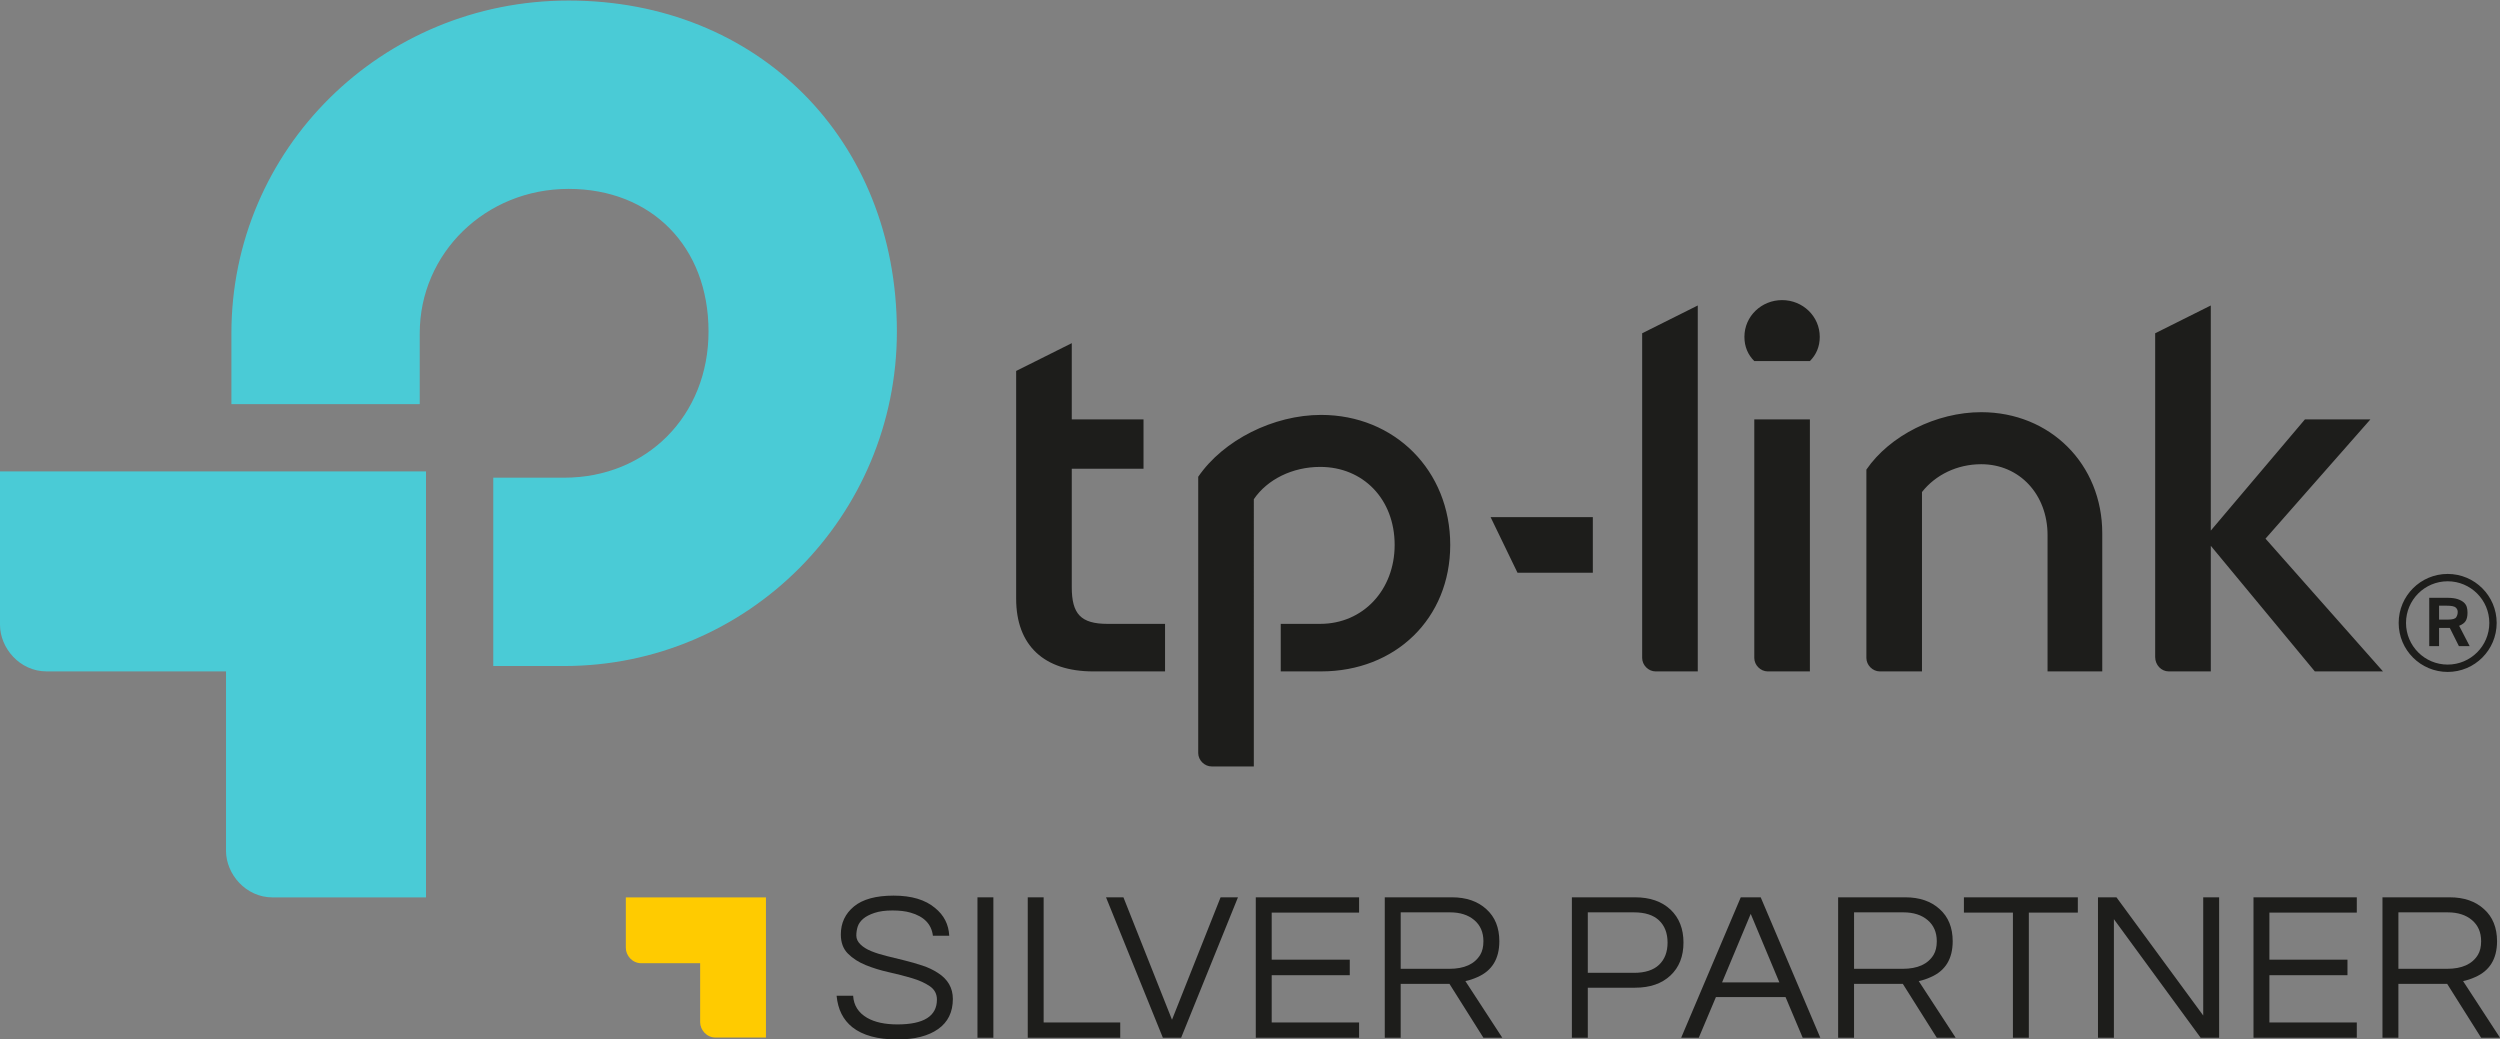 <?xml version="1.0" encoding="utf-8"?>
<!-- Generator: Adobe Illustrator 18.0.0, SVG Export Plug-In . SVG Version: 6.00 Build 0)  -->
<!DOCTYPE svg PUBLIC "-//W3C//DTD SVG 1.1//EN" "http://www.w3.org/Graphics/SVG/1.1/DTD/svg11.dtd">
<svg version="1.1" id="Vrstva_1" xmlns:x="http://ns.adobe.com/Extensibility/1.0/" xmlns:i="http://ns.adobe.com/AdobeIllustrator/10.0/" xmlns:graph="http://ns.adobe.com/Graphs/1.0/"
	 xmlns="http://www.w3.org/2000/svg" xmlns:xlink="http://www.w3.org/1999/xlink" x="0px" y="0px"
	 viewBox="0 0 194.343 80.804" enable-background="new 0 0 194.343 80.804" xml:space="preserve">
<rect x="0" y="0" width="194.343" height="80.804" fill="#808080" stroke="none"/>
<path fill="#1D1D1B" d="M138.535,23.329c-1.604,0-2.929,1.255-2.929,2.858
	c0,0.767,0.278,1.395,0.767,1.882h4.323c0.488-0.488,0.767-1.116,0.767-1.882
	C141.462,24.584,140.137,23.329,138.535,23.329L138.535,23.329z M117.966,44.523h5.856
	v-4.324h-7.948L117.966,44.523z M185.247,52.193l-9.133-10.32l8.156-9.272h-5.091
	l-7.318,8.645V23.747l-4.324,2.161v25.168c0,0.628,0.488,1.117,1.047,1.117h3.278
	v-9.762l8.086,9.762H185.247z M140.696,52.193V32.602h-4.323v18.545
	c0,0.558,0.488,1.047,1.047,1.047H140.696z M102.697,32.254
	c-3.694,0-7.598,1.951-9.551,4.81v21.473c0,0.558,0.488,1.045,1.047,1.045h3.276
	V38.806c1.045-1.534,2.996-2.51,5.159-2.51c3.345,0,5.788,2.51,5.788,6.065
	c0,3.487-2.442,6.136-5.788,6.136h-3.067v3.696h3.136
	c5.787,0,10.04-4.114,10.04-9.832C112.737,36.575,108.415,32.254,102.697,32.254
	L102.697,32.254z M83.316,45.638v-9.202h5.578v-3.834h-5.578v-5.926l-4.323,2.161
	v17.709c0,3.625,2.162,5.648,5.996,5.648h5.578v-3.696h-4.462
	C84.013,48.497,83.316,47.729,83.316,45.638L83.316,45.638z M154.012,32.042
	c-3.486,0-7.111,1.814-8.925,4.464v14.641c0,0.558,0.488,1.047,1.047,1.047h3.276
	V38.248c1.045-1.325,2.719-2.161,4.602-2.161c2.998,0,5.159,2.369,5.159,5.508
	v10.598h4.253V41.456C163.424,36.088,159.38,32.042,154.012,32.042L154.012,32.042z
	 M127.657,51.147c0,0.558,0.488,1.047,1.045,1.047h3.278V23.747l-4.323,2.161
	V51.147z"/>
<path fill="#4ACBD6" d="M0,48.567c0,1.813,1.533,3.626,3.625,3.626h13.944v13.943
	c0,1.813,1.533,3.626,3.625,3.626H33.117V36.644H0V48.567z M44.203,0.042
	c-14.571,0-26.214,11.574-26.214,25.867v5.508h14.64v-5.508
	c0-6.205,5.09-11.225,11.574-11.225c6.414,0,10.876,4.462,10.876,11.085
	c0,6.554-4.811,11.365-11.226,11.365H38.345v14.64h5.508
	c14.294,0,25.868-11.642,25.868-26.005C69.72,10.848,58.913,0.042,44.203,0.042
	L44.203,0.042z"/>
<g>
	<path fill="#FFFFFF" d="M44.257,0L44.257,0"/>
</g>
<path fill="#1D1D1B" d="M188.842,46.471h1.396c0.335,0,0.604,0.034,0.809,0.102
	c0.204,0.069,0.366,0.155,0.484,0.26c0.117,0.106,0.195,0.227,0.232,0.363
	c0.037,0.136,0.055,0.279,0.055,0.428c0,0.273-0.046,0.487-0.139,0.642
	c-0.093,0.155-0.264,0.282-0.512,0.382l0.819,1.582h-0.837l-0.707-1.414h-0.837
	v1.414h-0.763V46.471z M190.312,48.165c0.335,0,0.542-0.059,0.623-0.177
	c0.08-0.117,0.121-0.257,0.121-0.419c0-0.136-0.053-0.251-0.158-0.345
	c-0.105-0.092-0.338-0.139-0.698-0.139h-0.595v1.08H190.312z"/>
<path fill="#1D1D1B" d="M190.275,44.616c-2.104,0-3.809,1.705-3.809,3.809
	c0,2.104,1.705,3.809,3.809,3.809s3.809-1.705,3.809-3.809
	C194.084,46.321,192.378,44.616,190.275,44.616z M190.275,51.663
	c-1.788,0-3.238-1.45-3.238-3.238c0-1.788,1.45-3.238,3.238-3.238
	s3.238,1.45,3.238,3.238C193.513,50.213,192.063,51.663,190.275,51.663z"/>
<g>
	<path fill="#1D1D1B" d="M67.096,71.428c-0.209,0.182-0.349,0.383-0.421,0.603
		c-0.071,0.221-0.107,0.453-0.107,0.701c0,0.247,0.107,0.476,0.321,0.685
		c0.215,0.209,0.498,0.385,0.85,0.527c0.352,0.143,0.753,0.27,1.204,0.379
		c0.451,0.11,0.91,0.223,1.377,0.339c0.467,0.115,0.926,0.247,1.377,0.396
		c0.451,0.148,0.852,0.338,1.204,0.568c0.781,0.495,1.171,1.171,1.171,2.029
		c0,1.022-0.382,1.803-1.146,2.342c-0.764,0.538-1.822,0.808-3.175,0.808
		c-1.528,0-2.694-0.318-3.496-0.956c-0.715-0.572-1.122-1.386-1.22-2.441h1.286
		c0.044,0.748,0.407,1.319,1.088,1.716c0.594,0.341,1.38,0.511,2.358,0.511
		c2.045,0,3.067-0.644,3.067-1.93c0-0.439-0.184-0.786-0.552-1.039
		c-0.369-0.252-0.831-0.461-1.385-0.626c-0.556-0.165-1.155-0.319-1.798-0.462
		s-1.242-0.327-1.797-0.553s-1.017-0.522-1.385-0.891
		c-0.369-0.368-0.553-0.865-0.553-1.492c0-0.891,0.341-1.616,1.022-2.178
		c0.682-0.561,1.709-0.841,3.084-0.841c1.385,0,2.458,0.319,3.216,0.957
		c0.693,0.561,1.061,1.28,1.105,2.16h-1.27
		c-0.11-0.901-0.693-1.501-1.749-1.798c-0.374-0.109-0.838-0.165-1.394-0.165
		s-1.022,0.063-1.401,0.19C67.599,71.093,67.305,71.248,67.096,71.428z"/>
	<path fill="#1D1D1B" d="M77.222,80.673h-1.237V69.755h1.237V80.673z"/>
	<path fill="#1D1D1B" d="M81.13,69.755v9.73h5.954v1.188h-7.19V69.755H81.13z"/>
	<path fill="#1D1D1B" d="M96.236,69.755l-4.419,10.918h-1.418l-4.42-10.918h1.353
		l3.776,9.517l3.777-9.517H96.236z"/>
	<path fill="#1D1D1B" d="M98.858,70.942v3.661h6.069v1.204h-6.069v3.678h6.794v1.188h-8.031
		V69.755h8.031v1.188H98.858z"/>
	<path fill="#1D1D1B" d="M108.885,80.673h-1.237V69.755h5.228
		c1.11,0,2.001,0.309,2.672,0.924c0.67,0.604,1.006,1.435,1.006,2.49
		c0,1.363-0.566,2.293-1.699,2.787c-0.319,0.144-0.632,0.248-0.94,0.313
		l2.87,4.403h-1.468l-2.639-4.188h-3.793V80.673z M108.885,75.313h3.776
		c1.166,0,1.968-0.363,2.408-1.089c0.165-0.274,0.248-0.627,0.248-1.056
		c0-0.692-0.236-1.239-0.709-1.641c-0.473-0.401-1.1-0.603-1.88-0.603h-3.842
		V75.313z"/>
	<path fill="#1D1D1B" d="M123.431,80.673h-1.237V69.755h4.915
		c1.154,0,2.072,0.319,2.754,0.957c0.67,0.638,1.006,1.489,1.006,2.557
		c0,1.077-0.338,1.932-1.014,2.564c-0.676,0.632-1.591,0.948-2.746,0.948h-3.678
		V80.673z M123.431,70.925v4.7h3.595c0.857,0,1.506-0.208,1.946-0.626
		c0.439-0.418,0.66-0.992,0.66-1.724s-0.22-1.306-0.66-1.724
		c-0.44-0.418-1.088-0.627-1.946-0.627H123.431z"/>
	<path fill="#1D1D1B" d="M141.506,80.673h-1.369l-1.335-3.166h-5.41l-1.335,3.166h-1.369
		l4.634-10.918h1.55L141.506,80.673z M138.323,76.368l-2.227-5.326l-2.226,5.326
		H138.323z"/>
	<path fill="#1D1D1B" d="M144.128,80.673h-1.237V69.755h5.228
		c1.11,0,2.001,0.309,2.672,0.924c0.67,0.604,1.006,1.435,1.006,2.49
		c0,1.363-0.566,2.293-1.699,2.787c-0.319,0.144-0.632,0.248-0.94,0.313
		l2.87,4.403h-1.468l-2.639-4.188h-3.793V80.673z M144.128,75.313h3.776
		c1.166,0,1.968-0.363,2.408-1.089c0.165-0.274,0.248-0.627,0.248-1.056
		c0-0.692-0.236-1.239-0.709-1.641c-0.473-0.401-1.1-0.603-1.88-0.603h-3.842
		V75.313z"/>
	<path fill="#1D1D1B" d="M161.526,70.942h-3.81v9.73h-1.237v-9.73h-3.81v-1.188h8.856
		V70.942z"/>
	<path fill="#1D1D1B" d="M172.509,69.755v10.918h-1.435l-6.745-9.219v9.219h-1.237V69.755
		h1.435l6.745,9.187v-9.187H172.509z"/>
	<path fill="#1D1D1B" d="M176.417,70.942v3.661h6.069v1.204h-6.069v3.678h6.794v1.188h-8.031
		V69.755h8.031v1.188H176.417z"/>
	<path fill="#1D1D1B" d="M186.444,80.673h-1.237V69.755h5.228
		c1.11,0,2.001,0.309,2.672,0.924c0.67,0.604,1.006,1.435,1.006,2.49
		c0,1.363-0.566,2.293-1.699,2.787c-0.319,0.144-0.632,0.248-0.94,0.313
		l2.87,4.403h-1.468l-2.639-4.188h-3.793V80.673z M186.444,75.313h3.776
		c1.166,0,1.968-0.363,2.408-1.089c0.165-0.274,0.248-0.627,0.248-1.056
		c0-0.692-0.236-1.239-0.709-1.641c-0.473-0.401-1.1-0.603-1.88-0.603h-3.842
		V75.313z"/>
</g>
<path fill="#FFCB00" d="M48.649,69.763h10.894v10.893h-3.922
	c-0.688,0-1.193-0.596-1.193-1.192v-4.587h-4.586c-0.687,0-1.192-0.596-1.192-1.193
	V69.763z"/>
</svg>
